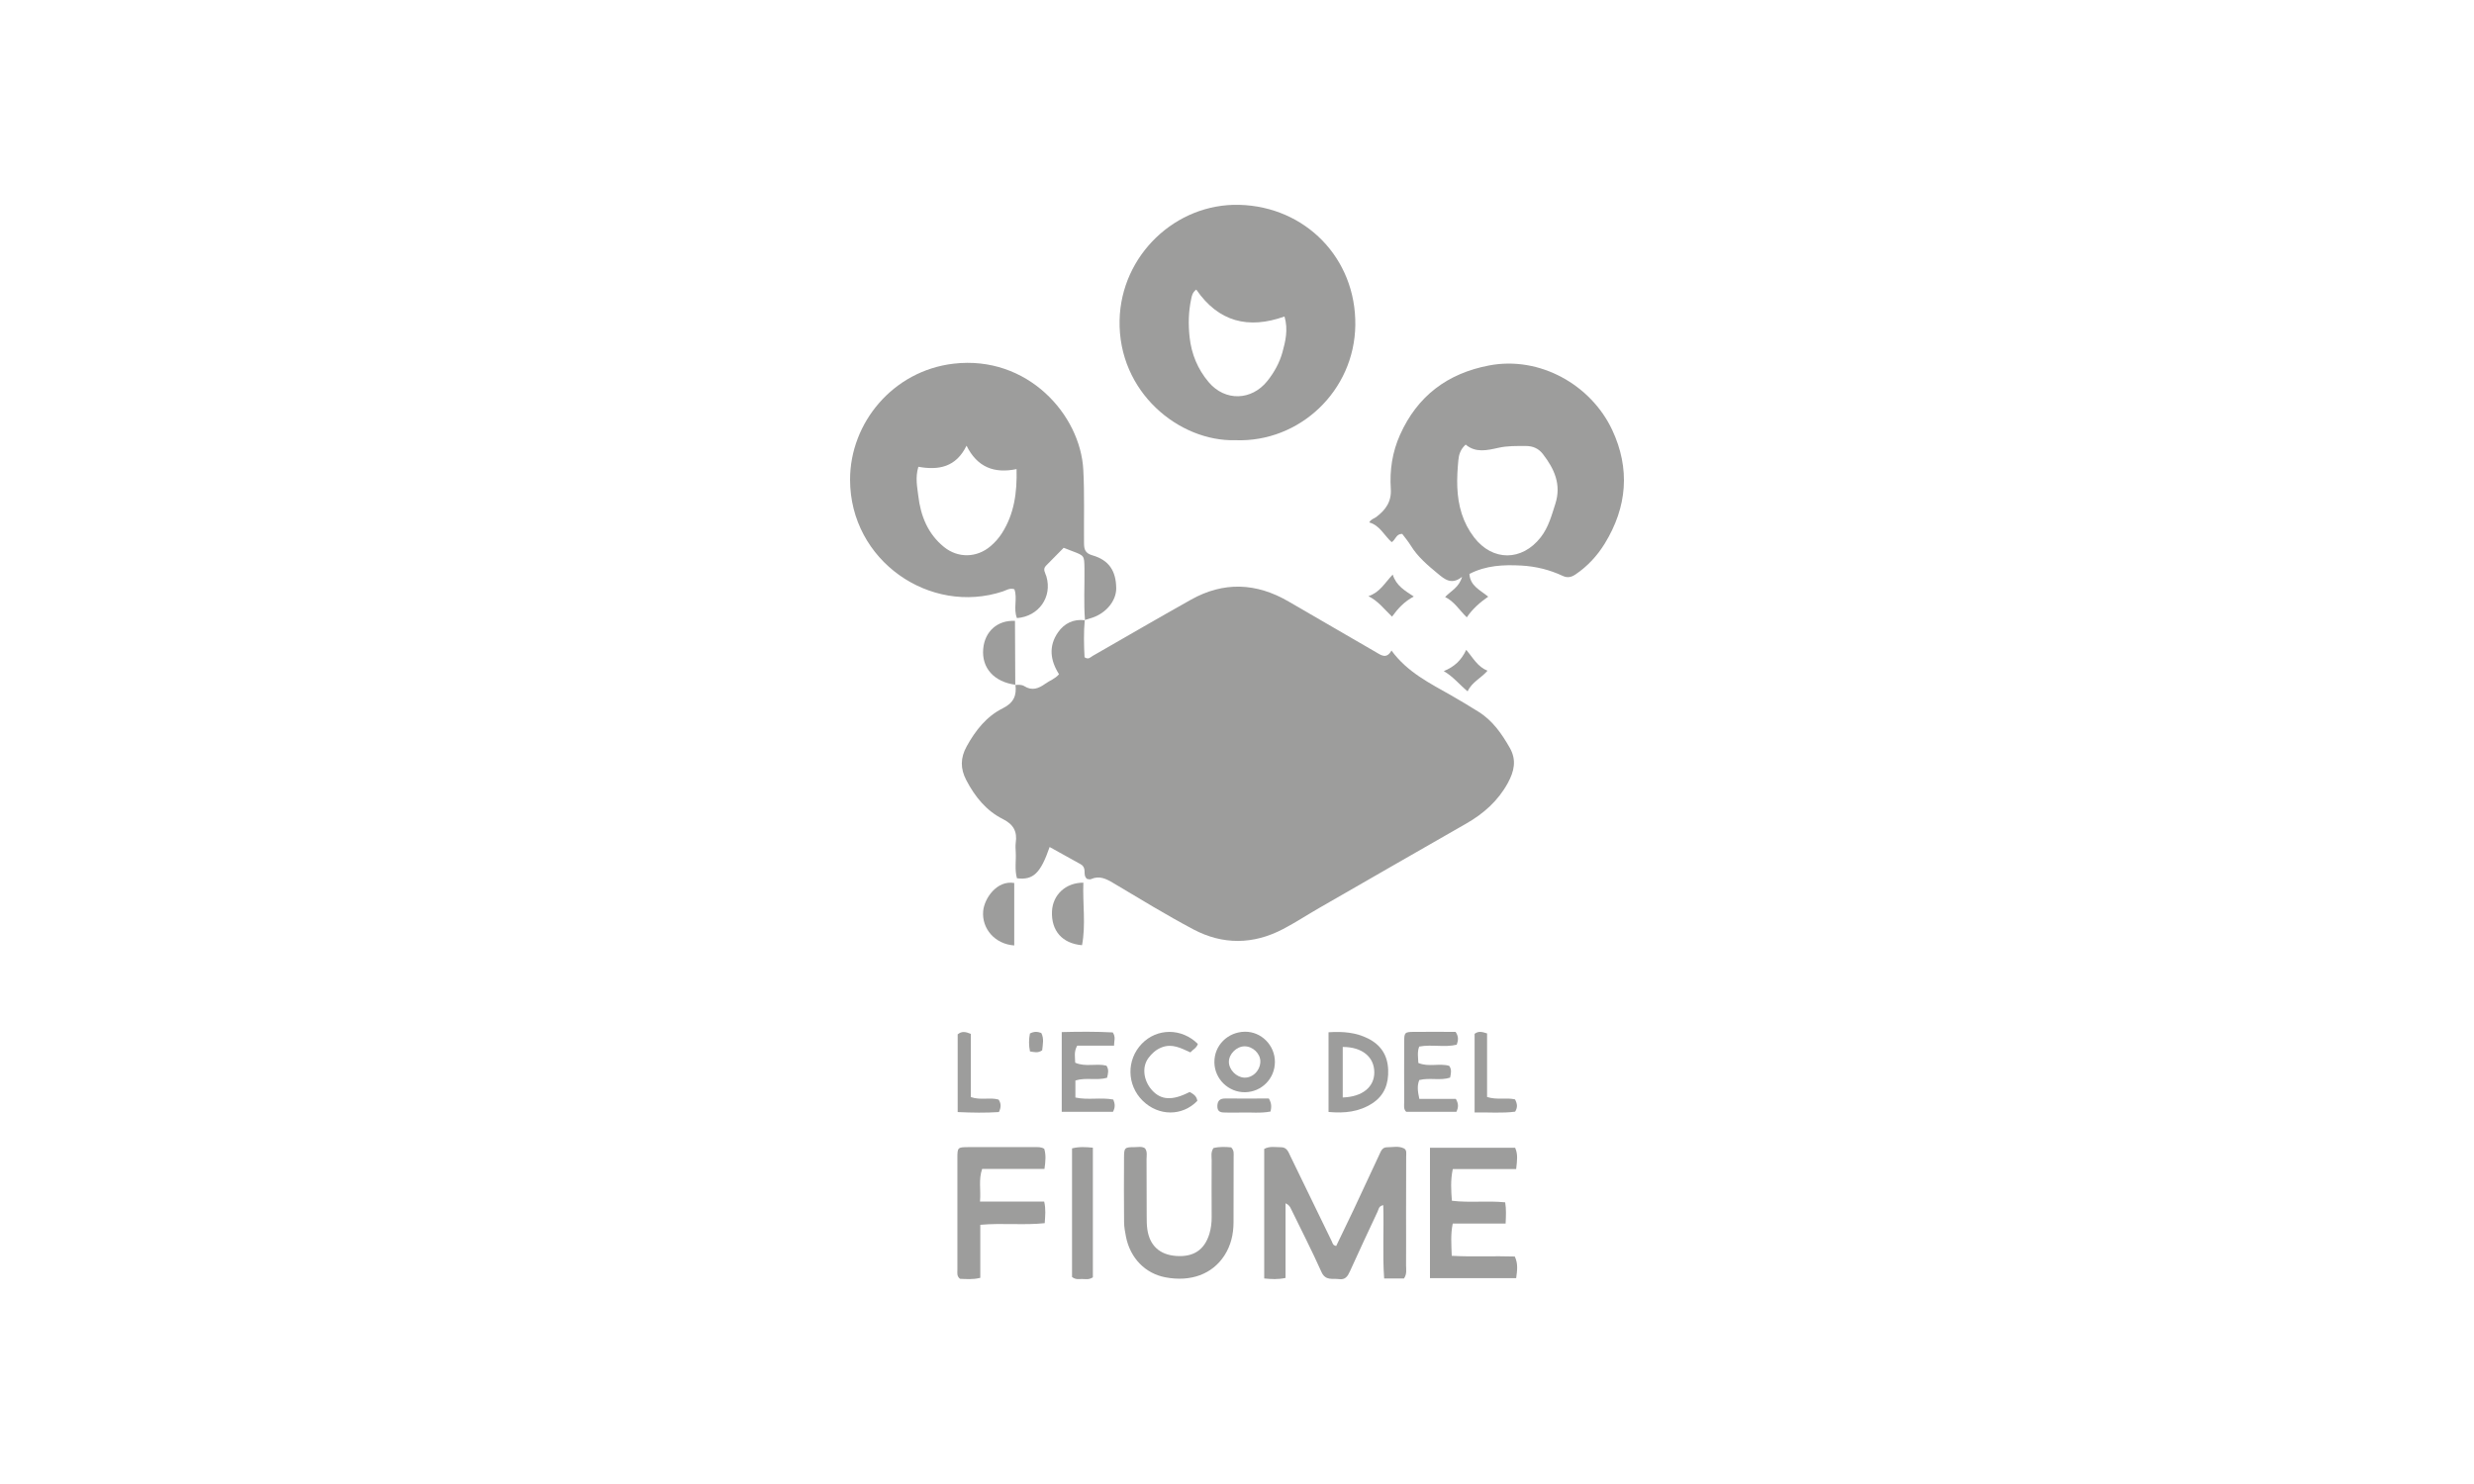<?xml version="1.0" encoding="UTF-8"?>
<svg id="Livello_1" data-name="Livello 1" xmlns="http://www.w3.org/2000/svg" viewBox="0 0 500 300">
  <path d="m205.18,138.48c.63-.06,1.31-.1,1.83.23,1.59,1.01,2.93.46,4.26-.5.87-.63,1.95-.96,2.76-1.91-1.77-2.78-2.15-5.68-.2-8.47,1.27-1.82,3.14-2.74,5.45-2.44l-.05-.05c-.23,2.56-.17,5.11-.04,7.53.81.54,1.18,0,1.62-.26,6.62-3.79,13.21-7.64,19.87-11.37,6.63-3.72,13.23-3.44,19.76.37,5.85,3.41,11.71,6.8,17.57,10.19,1.08.63,2.19,1.53,3.21-.29,3.22,4.41,7.79,6.63,12.16,9.12,1.82,1.04,3.62,2.13,5.4,3.24,2.87,1.78,4.72,4.45,6.36,7.33,1.41,2.49.86,4.75-.39,7.06-1.96,3.6-4.87,6.2-8.4,8.22-9.94,5.68-19.85,11.39-29.77,17.09-2.43,1.4-4.78,2.94-7.26,4.24-6.01,3.16-12.17,3.23-18.14.07-5.5-2.92-10.81-6.17-16.17-9.36-1.46-.87-2.83-1.57-4.54-.79-.24.11-.59-.04-.8-.06-.55-.51-.45-1.09-.48-1.61-.03-.6-.25-1.05-.77-1.34-2.09-1.16-4.18-2.32-6.29-3.49-1.83,5.31-3.31,6.73-6.6,6.32-.5-1.73-.15-3.53-.25-5.29-.03-.62-.08-1.26,0-1.87.33-2.26-.42-3.71-2.58-4.8-3.37-1.68-5.67-4.54-7.41-7.87-1.22-2.33-1.22-4.5.09-6.86,1.78-3.22,4-6.04,7.28-7.67,2.21-1.1,2.84-2.58,2.56-4.78l-.05.04Z" style="fill: #9d9d9c;"/>
  <path d="m219.28,125.4c-.28-3.5-.06-7.01-.11-10.52-.04-2.54-.02-2.54-2.37-3.43-.58-.22-1.15-.45-1.83-.71-1.21,1.22-2.41,2.42-3.58,3.63-.71.73-.13,1.43.09,2.16,1.22,4.14-1.53,8.09-5.95,8.42-.78-1.87.15-3.97-.52-5.83-.94-.31-1.62.2-2.33.44-14.73,4.87-30.9-6.2-30.88-22.63.01-11.43,8.64-21.97,20.92-23.41,14.91-1.74,25.66,10.3,26.22,21.51.25,4.91.1,9.82.14,14.72.01,1.3.21,2.09,1.72,2.52,3.31.95,4.75,3.14,4.79,6.62.03,2.51-1.97,5-4.8,5.97-.52.18-1.04.32-1.56.48l.05.05Zm-33.67-31.05c-.67,2.22-.23,4.09-.02,5.89.47,4.03,1.92,7.69,5.2,10.34,2.84,2.3,6.65,2.2,9.42-.18.89-.76,1.66-1.63,2.29-2.62,2.47-3.88,3.07-8.17,2.95-12.95-4.53.94-7.95-.38-10.11-4.73-2.12,4.33-5.6,5.01-9.74,4.26Z" style="fill: #9d9d9c;"/>
  <path d="m249.72,88.99c-11.39.33-23.77-9.7-23.45-24.27.29-13.1,11.32-23.65,24.22-23.31,13.31.36,23.59,10.77,23.42,24.32-.17,13.31-11.29,23.73-24.19,23.26Zm-7.96-30.45c-.78.59-.89,1.28-1.03,1.95-.54,2.54-.59,5.1-.31,7.66.37,3.4,1.63,6.47,3.85,9.1,3.32,3.93,8.69,3.76,11.88-.25,1.38-1.74,2.44-3.66,3.02-5.74.63-2.27,1.2-4.64.43-7.28-7.31,2.62-13.35,1.08-17.83-5.44Z" style="fill: #9d9d9c;"/>
  <path d="m296.97,116.01c.15,2.45,2.17,3.26,3.8,4.61-1.64,1.14-3.13,2.42-4.33,4.18-1.52-1.46-2.51-3.21-4.38-4.11,1.19-1.26,2.82-1.93,3.42-4.08-2.13,1.73-3.57.45-4.89-.64-2.03-1.68-4.07-3.39-5.48-5.69-.52-.85-1.18-1.62-1.72-2.35-1.25-.03-1.3,1.16-2.13,1.67-1.5-1.33-2.39-3.4-4.54-3.99.37-.67.97-.76,1.4-1.08,1.9-1.43,3.14-3.12,2.96-5.71-.25-3.77.31-7.45,1.87-10.93,3.52-7.86,9.6-12.41,17.99-14.01,10.23-1.96,20.6,3.91,24.88,13.02,3.67,7.83,3.04,15.59-1.49,22.97-1.52,2.48-3.47,4.59-5.9,6.24-.85.58-1.63.76-2.6.31-2.64-1.24-5.46-1.93-8.35-2.09-3.57-.19-7.13-.06-10.52,1.7Zm-.76-26.13c-1.08.98-1.37,2.07-1.47,3.12-.35,3.65-.46,7.3.69,10.88.56,1.73,1.38,3.31,2.48,4.74,3.74,4.89,9.69,4.85,13.47,0,1.58-2.03,2.2-4.41,2.96-6.78,1.25-3.91-.22-7.07-2.51-10.04-.85-1.11-1.99-1.64-3.44-1.64-1.87,0-3.74-.05-5.58.37-2.29.51-4.58,1.05-6.59-.65Z" style="fill: #9d9d9c;"/>
  <path d="m270.05,251.88c1.14-2.36,2.31-4.78,3.46-7.2,1.76-3.73,3.5-7.47,5.23-11.21.33-.72.6-1.53,1.54-1.54,1.15,0,2.37-.31,3.45.22.64.32.46,1.09.46,1.7,0,3.82-.02,7.64-.02,11.46,0,3.51.02,7.01,0,10.52,0,.84.2,1.72-.42,2.62h-4.01c-.35-4.95-.02-9.87-.18-14.82-.94.18-.92.83-1.14,1.29-1.88,4.02-3.77,8.03-5.59,12.07-.46,1.03-.95,1.77-2.22,1.59-1.3-.18-2.72.39-3.54-1.44-1.94-4.33-4.11-8.56-6.19-12.83-.19-.4-.43-.77-1.07-1.06v15.09c-1.55.34-2.83.25-4.31.11v-26.19c1.11-.61,2.29-.33,3.42-.34,1.18,0,1.48,1,1.88,1.82,2.8,5.74,5.58,11.49,8.37,17.23.16.33.18.78.88.91Z" style="fill: #9d9d9c;"/>
  <path d="m289,232.02h17.21c.62,1.39.38,2.68.21,4.31h-12.81c-.48,2.29-.34,4.27-.18,6.41,3.62.44,7.19-.05,10.77.32.24,1.47.15,2.75.09,4.29h-10.69c-.45,2.21-.28,4.19-.2,6.52,4.3.24,8.55,0,12.74.14.71,1.5.48,2.86.28,4.38h-17.42v-26.37Z" style="fill: #9d9d9c;"/>
  <path d="m245.24,232.09c1.27-.32,2.48-.24,3.58-.14.63.63.5,1.28.5,1.89,0,4.44,0,8.87-.02,13.31-.01,2.38-.54,4.64-1.84,6.65-2.45,3.79-6.81,5.39-11.92,4.42-4.07-.77-7.09-3.85-7.97-8.16-.2-.99-.38-2-.39-3-.04-4.36-.04-8.72-.01-13.08.01-1.98.13-2.08,2.16-2.08.68,0,1.41-.2,2.07.23.52.67.32,1.48.32,2.24.03,3.81.01,7.63.03,11.44,0,.93,0,1.88.14,2.79.5,3.25,2.52,5.06,5.82,5.3,3.51.25,5.71-1.22,6.71-4.47.34-1.13.47-2.27.46-3.45-.02-3.81-.02-7.63,0-11.44,0-.76-.22-1.55.36-2.46Z" style="fill: #9d9d9c;"/>
  <path d="m198.07,242.9h12.96c.36,1.53.21,2.82.11,4.37-4.22.45-8.48-.07-13.02.33v10.72c-1.6.4-2.9.23-4.1.2-.68-.53-.53-1.19-.53-1.8,0-7.56,0-15.12,0-22.67,0-2.06.09-2.14,2.08-2.15,4.52-.02,9.04,0,13.56,0,.61,0,1.24-.07,1.91.33.38,1.24.27,2.52.05,4.07h-12.6c-.75,2.2-.23,4.2-.43,6.61Z" style="fill: #9d9d9c;"/>
  <path d="m216.66,232.15c1.48-.37,2.76-.27,4.21-.14v26.21c-.83.55-1.55.33-2.23.34-.6,0-1.25.17-1.98-.41v-26.01Z" style="fill: #9d9d9c;"/>
  <path d="m268.5,208.68c2.96-.2,5.54.04,7.99,1.26,2.61,1.31,3.95,3.42,4.06,6.3.11,2.81-.73,5.2-3.21,6.81-2.67,1.73-5.6,2.04-8.84,1.74v-16.11Zm2.87,2.97v10.21c3.95-.12,6.38-2.1,6.38-5.06,0-3.11-2.43-5.16-6.38-5.15Z" style="fill: #9d9d9c;"/>
  <path d="m286.84,222.15h7.39c.56.97.55,1.7.11,2.61h-10.14c-.58-.54-.41-1.28-.41-1.96-.01-4.05-.02-8.11,0-12.16,0-1.92.1-2.02,1.94-2.04,2.86-.03,5.73,0,8.45,0,.64.96.55,1.7.23,2.59-2.44.6-5.03-.1-7.59.38-.42,1.14-.21,2.2-.17,3.31,2.09.89,4.26,0,6.24.59.55.76.35,1.52.18,2.38-1.99.65-4.13-.04-6.23.49-.47,1.15-.32,2.28.01,3.81Z" style="fill: #9d9d9c;"/>
  <path d="m214.58,224.77v-16.13c3.57-.09,7.01-.11,10.31.07.65.96.26,1.68.26,2.68h-7.45c-.71,1.27-.41,2.33-.4,3.44,2.09.93,4.25.08,6.31.6.56.81.33,1.6.13,2.45-2.12.6-4.28-.12-6.4.55v3.44c2.5.56,5.15-.07,7.66.41.37.9.4,1.62-.07,2.48h-10.34Z" style="fill: #9d9d9c;"/>
  <path d="m242.09,211.03c-.28.89-1.01,1.12-1.51,1.72-1.87-.84-3.65-1.85-5.79-1.02-1.17.45-2,1.23-2.68,2.14-1.36,1.81-1.02,4.54.66,6.46,1.84,2.09,4.15,2.23,7.65.42.75.39,1.45.84,1.56,1.8-3.04,3.14-7.82,3.12-11.03-.02-3.24-3.18-3.32-8.29-.18-11.54,3.08-3.18,8.05-3.2,11.32.05Z" style="fill: #9d9d9c;"/>
  <path d="m257.66,214.67c0,3.37-2.68,6.09-6.05,6.13-3.33.04-6.13-2.67-6.18-6.01-.06-3.43,2.68-6.18,6.18-6.22,3.3-.03,6.05,2.73,6.05,6.1Zm-2.94-.09c0-1.6-1.53-3.07-3.2-3.06-1.6.01-3.16,1.55-3.16,3.13,0,1.59,1.51,3.14,3.12,3.2,1.72.07,3.23-1.47,3.24-3.28Z" style="fill: #9d9d9c;"/>
  <path d="m205.23,138.43c-4.33-.57-6.87-3.4-6.52-7.27.31-3.47,2.83-5.82,6.42-5.65.02,4.3.04,8.63.06,12.96l.05-.04Z" style="fill: #9d9d9c;"/>
  <path d="m204.98,191.13c-3.89-.27-6.59-3.39-6.28-6.94.22-2.54,2.74-6.29,6.28-5.69v12.63Z" style="fill: #9d9d9c;"/>
  <path d="m218.95,178.43c-.16,4.33.52,8.5-.27,12.65-4-.34-6.25-2.93-6.07-6.86.15-3.3,2.75-5.8,6.34-5.78Z" style="fill: #9d9d9c;"/>
  <path d="m306.19,222.25c.47.9.55,1.62.02,2.48-2.62.35-5.31.11-8.19.16v-15.89c.75-.6,1.49-.43,2.52-.09v12.85c2,.65,3.82.07,5.66.49Z" style="fill: #9d9d9c;"/>
  <path d="m193.55,224.8v-15.7c.83-.67,1.56-.55,2.65-.1v12.78c2.05.7,3.88,0,5.62.51.53.79.52,1.58.06,2.52-2.68.18-5.37.14-8.33,0Z" style="fill: #9d9d9c;"/>
  <path d="m281.47,116.16c.73,2.28,2.45,3.23,4.26,4.43-1.94,1.03-3.21,2.44-4.4,4.07-1.54-1.46-2.72-3.11-4.77-4.14,2.34-.78,3.28-2.66,4.91-4.37Z" style="fill: #9d9d9c;"/>
  <path d="m296.32,131.36c1.43,1.68,2.29,3.42,4.31,4.23-1.32,1.53-3.15,2.28-4.02,4.17-1.65-1.35-2.86-2.94-4.82-4.09,2.13-.88,3.53-2.15,4.54-4.31Z" style="fill: #9d9d9c;"/>
  <path d="m256.44,222.08c.6,1.03.52,1.77.34,2.62-2.04.41-4.04.13-6.03.21-1.01.04-2.01,0-3.02,0-.93.01-1.73-.08-1.7-1.32.03-1.06.52-1.53,1.58-1.52,2.94.02,5.87,0,8.82,0Z" style="fill: #9d9d9c;"/>
  <path d="m208.15,208.93c.86-.45,1.53-.39,2.29-.11.6,1.12.3,2.32.19,3.5-.85.62-1.64.36-2.47.23-.26-1.29-.24-2.41-.01-3.61Z" style="fill: #9d9d9c;"/>
</svg>